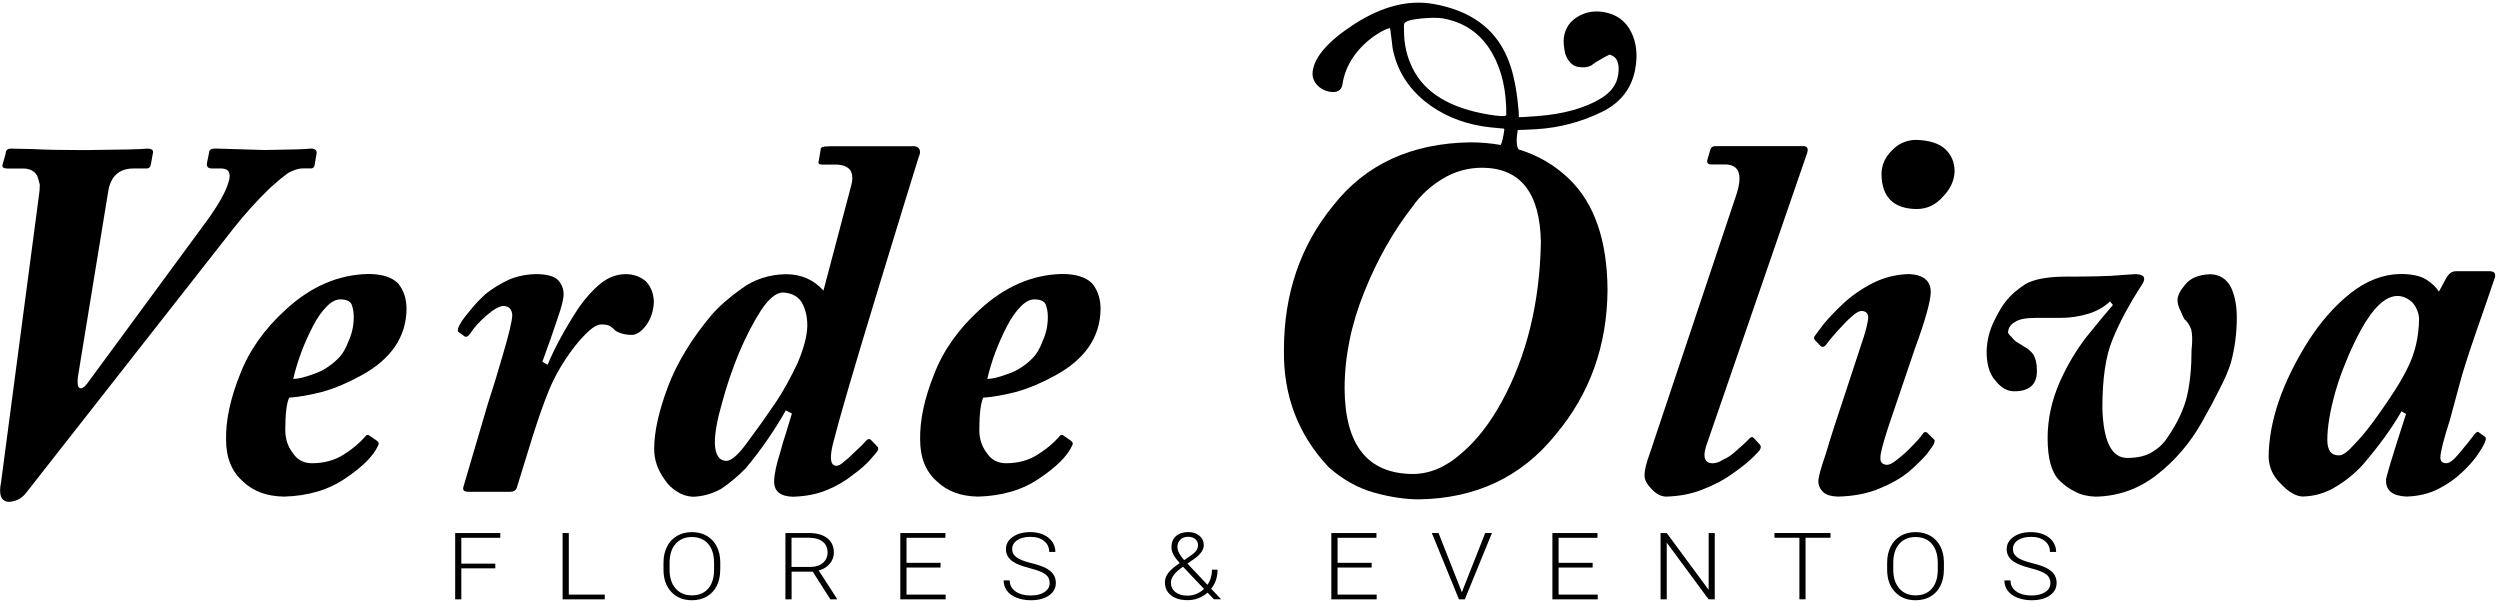 <?xml version="1.0" encoding="utf-8"?>
<!-- Generator: Adobe Illustrator 24.1.0, SVG Export Plug-In . SVG Version: 6.00 Build 0)  -->
<svg version="1.1" xmlns="http://www.w3.org/2000/svg" xmlns:xlink="http://www.w3.org/1999/xlink" x="0px" y="0px"
	 viewBox="0 0 5901 1421.1" style="enable-background:new 0 0 5901 1421.1;" xml:space="preserve">
<g id="Capa_1">
	<path d="M13.4,362.5c0-7.8,4.2-11.7,12.5-11.7c8,0,25.5,0.4,52.4,1.1c27.3,1.6,68.1,2.4,122.4,2.4c85-0.8,134-1.9,147-3.5
		c10.9,0,15.3,3.9,13,11.7l-4.5,25.2c-0.7,6.6-4.4,10-10.8,10h-27.9c-34.2-0.7-54.6,16.1-61.5,50.5l-72.3,442.5
		c-1.6,15.3,0,23.7,4.5,25.2c4.5,2.3,10.4-1.2,17.6-10.6l283-384.9c27.5-38,44.4-68.2,50.6-90.5c6.7-20.8,1.2-31.5-16.5-32.3h-20.5
		c-11.4,0.8-15.9-4.1-13.5-14.7l4.7-22.9c0-6.3,4.9-9.4,14.7-9.4c17.3,0.7,55.8,1.9,115.5,3.5c62.8-0.8,99.8-1.9,111.2-3.5
		c10.2,0.7,14.2,5.4,11.8,14.1l-3.4,20.5c-0.7,8.9-4.3,13.1-10.8,12.3H714c-9.1,0-20.3,3.6-33.6,10.6c-12.5,9.1-26.5,20.6-42.1,34.7
		c-31,29.8-60.5,62.3-88.1,97.5L61.1,1164c-3.4,4.7-8.6,9.2-15.3,13.6c-6.9,3.9-15,6.3-24.5,7c-18.8-0.7-25-16.5-18.7-47l89-674.1
		c1.6-9.4,2.3-18.6,2.3-27.6c-1.6-7-3.5-13.8-5.9-20.5c-5.8-10.9-16.1-16.8-30.5-17.6H18.1c-9.6,0-13.7-2.9-12.2-8.8L13.4,362.5z"/>
	<path d="M692.1,894.4c11.4,0,27.6-3.9,48.8-11.8c20.8-7.1,39.7-19,56.7-35.9c10.2-9.8,18.7-23.9,25.5-42.4
		c8-17.6,11.9-36.4,11.9-56.4c0-10.6-1.7-20.4-5.1-29.4c-3.7-7.9-12.7-11.8-26.7-11.8c-10.6,0-21.4,5.7-32.3,17
		c-11.8,11.8-22.6,27.3-32.4,46.5C717.5,810.7,702,852,692.1,894.4 M889.7,1040.4c4.6,3.1,5.4,7.3,2.3,12.4
		c-11,23.7-36.2,48.9-75.6,75.5c-39.7,27.7-88.5,42.4-146.4,43.9c-40.5-0.8-72.7-12.7-96.6-35.9c-26.5-23.1-39.8-56-39.8-98.7
		c-0.8-45.9,10.2-97.2,33-154c21.5-56,57.5-107,107.9-152.8c59-54.4,123.7-82.5,194.2-84.1c32.5,0,56.3,7.4,71,22.3
		c13.3,16.1,19.9,36.2,19.9,60.5c-0.8,65.8-36.2,117.9-106.2,156.3c-31.8,17.6-62.3,30.5-91.4,38.8c-30.3,7.8-56.8,12.5-79.5,14.1
		c-6.1,13.8-9.1,39.2-9.1,76.2c0,20.8,5.9,38.9,17.6,54.3c10.6,16.1,25.7,24.2,45.3,24.2c28.4,0,53.2-6.7,74.4-20.1
		c20.8-13,37.8-27.2,51.1-42.5c2.3-3.9,5.4-5.1,9.1-3.5L889.7,1040.4z"/>
	<path d="M1103.8,1160.5c-8.4,0-11.8-3.5-10.2-10.6l57.5-195.4c12.1-36.9,24.7-77.9,37.6-123c13-44.3,19.8-73.3,20.5-87.1
		c-0.7-14.1-7.6-21.6-20.5-22.3c-10.6,0.7-23.9,8.3-40,22.3c-16.8,14.5-29.9,29-39.3,43.5c-5.1,7.4-10.1,9-14.7,4.7l-11.4-8.2
		c-3.6-1.6-3.6-6.5,0-14.7c4.5-9.4,12.7-20.9,24.4-34.6c10.6-13.7,23.4-27.3,38.2-40.9c16.3-13.2,34.9-24.6,55.8-34.3
		c20.5-8.6,43.1-12.9,67.7-12.9c23.5,0.8,39.5,5.5,47.8,14.1c8.8,9.8,13.1,20.9,13.1,33.5c0,11.3-4.8,30.3-14.2,57
		c-9.1,27.8-21.1,61.9-35.9,102.3l12.5,7.1c15.6-38.4,39.8-82.9,72.4-133.4c16.3-23.5,33.8-43,52.3-58.2
		c18.6-14.9,38.6-22.3,59.9-22.3c17.8,0,33.4,5.5,46.7,16.5c12.1,12.2,18.6,28.3,19.4,48.4c-0.7,20.8-6.5,38.9-17.1,54.3
		c-11.8,16.1-23.5,24.2-35.3,24.2c-14.8,0-27.5-3.2-38.1-9.7c-3.8-4-8.2-7.8-13.1-11.4c-5.4-2.5-12-3.6-20-3.6
		c-8.3,0-18,4.9-29,14.7c-11.8,10.6-23.7,23.7-35.9,39.4c-25.8,33.7-45.7,68-59.8,102.9c-11.4,27.8-24.1,63.9-38.1,108.1
		l-37.6,121.7c-2.3,5.4-7.2,8.2-14.8,8.2H1103.8z"/>
	<path d="M1905.6,769.6c0-23.1-4.8-42.3-14.2-57.5c-9.5-13.7-24.2-20.9-44.2-21.7c-15.6,0.8-32.4,14.5-50.3,41.2
		c-17.9,27.5-35.4,61.1-52.5,101.1c-16.4,40-29.7,79.4-40,118.1c-11.4,39.2-17.1,70.7-17.1,94.6c0.7,28.2,10.1,42.4,27.9,42.4
		c12.5-0.8,29.6-16.5,51.3-47.1c21.7-29,43.5-59.7,65.5-92.2c17.1-25.9,33.8-56.1,50.2-90.6C1897.1,823.3,1904.9,793.8,1905.6,769.6
		 M2153.9,344.8c8.3,0,13.7,2.4,16,7.1c2.7,4.7,2.3,10.8-1.2,18.2c-12.9,40.8-46.3,149.5-100.2,326.2
		c-53.5,175.6-87.7,292.7-102.5,351.5c-8.3,34.5-5.6,51.7,8.3,51.7c5.1,0,11.1-3.4,18.2-10c6.3-4.8,13.2-10.8,20.5-18.2
		c16.1-14.9,26.5-25.2,31.2-31c4.7-4.8,8.8-5.1,12.3-1.2l14.1,14.7c3.1,2.3,3.1,6.3,0,11.8c-1.6,2.3-7.1,8.8-16.5,19.4
		c-9.8,11.3-23.9,23.7-42.3,36.9c-16.9,13.7-37.3,25.5-61.2,35.3c-23.1,9.4-49.4,14.4-79,15.3c-29.5-0.8-44.3-12.7-44.3-35.7
		c0-16,4.8-38.9,14.2-68.6c3.7-14.4,8.3-29.7,13.6-45.7c4.9-15.6,9.6-31,14.1-46.3l-14.2-7.6c-27.8,48.8-59.5,94.6-95.1,137.1
		c-19,19.2-38.1,35.2-57.5,48.1c-20.9,11.7-43.1,17.9-66.7,18.8c-13.6-0.8-26-4.7-37-11.8c-11.8-7.1-21.4-16.2-29-27.6
		c-17.1-23.2-25.6-47.6-25.6-73.5c0-40,10.8-88.9,32.5-146.9c21.6-56.8,55.8-113,102.4-168.7c17.9-20.7,41.9-41.8,72.3-63.4
		c29.6-21.5,64.2-32.7,103.6-33.5c36,0,65.7,12.9,88.8,38.7l65.5-248c3.9-13.7,3.5-25.2-1.2-34.6c-5.7-9-16.4-13.9-32-14.7H1942
		c-8.6,0-11.8-2.8-9.5-8.3l4.7-27.9c-0.7-4.8,6.1-7.1,20.6-7.1H2153.9z"/>
	<path d="M2330.4,894.4c11.4,0,27.6-3.9,48.8-11.8c20.8-7.1,39.8-19,56.7-35.9c10.2-9.8,18.7-23.9,25.5-42.4
		c8-17.6,11.9-36.4,11.9-56.4c0-10.6-1.7-20.4-5.1-29.4c-3.8-7.9-12.7-11.8-26.7-11.8c-10.6,0-21.4,5.7-32.3,17
		c-11.8,11.8-22.6,27.3-32.4,46.5C2355.7,810.7,2340.3,852,2330.4,894.4 M2527.9,1040.4c4.6,3.1,5.4,7.3,2.3,12.4
		c-11,23.7-36.2,48.9-75.6,75.5c-39.7,27.7-88.5,42.4-146.4,43.9c-40.6-0.8-72.7-12.7-96.6-35.9c-26.5-23.1-39.7-56-39.7-98.7
		c-0.8-45.9,10.1-97.2,32.9-154c21.5-56,57.5-107,107.9-152.8c59-54.4,123.7-82.5,194.1-84.1c32.6,0,56.3,7.4,71.1,22.3
		c13.3,16.1,19.9,36.2,19.9,60.5c-0.8,65.8-36.2,117.9-106.2,156.3c-31.8,17.6-62.3,30.5-91.4,38.8c-30.3,7.8-56.8,12.5-79.4,14.1
		c-6.1,13.8-9.2,39.2-9.2,76.2c0,20.8,5.9,38.9,17.6,54.3c10.6,16.1,25.7,24.2,45.4,24.2c28.3,0,53.2-6.7,74.3-20.1
		c20.8-13,37.8-27.2,51.1-42.5c2.3-3.9,5.4-5.1,9.1-3.5L2527.9,1040.4z"/>
	<path d="M3851,77.2c-13-27.4-35-43.6-66.1-48.8c-22-3.6-42.1-0.1-60.3,10.7c-19.3,11.3-30.5,28.1-33.4,50.3
		c-1.1,9.2,0,21.6,3.3,37.4c6.6,18.5,17,29,31.1,31.3c11.9,2,22,0.9,30.1-3.4c11.5-8.6,25.9-17.1,43.3-25.8
		c17.9,4.5,24.7,20.4,20.5,48c-3.3,22.1-16.5,40.4-39.7,54.8c-38,23.4-88.7,37.6-151.9,42.4c-26.4,2-40.6,2.8-42.8,2.5l-0.3-11.8
		c-1.3-5.4-3.4-73.9-26.8-128.7c-29.4-69.5-87.9-111.7-175.3-126.9c-58.6-10-120.2,5.7-185,47.1c-61.1,39.4-94.2,76.5-99.2,111.4
		c-1.6,12.4,1.6,23.1,9.8,32.2c8.2,9.2,18.6,14.7,31.3,16.8c15.5,2.6,26.9-2.8,29-17c13.3-91.2,104.2-134.5,112.2-133.2
		c1.3,1,5.1,40.3,6.3,46.8c9.3,49.9,34.5,91.7,75.8,125.6c38.1,30.8,83.7,50.6,136.8,59.3c6.2,1,12.1,1.8,17.5,2.3l32.9,3.2l0.7,2.3
		c-2.5,18.6-5.4,30.5-8.5,36.2c-23.1-4.1-47.4-6.2-73.1-6.2c-138.6,2.4-246.1,52.1-322.4,149.3c-77.5,94.8-116.2,208.4-116.2,340.8
		c-1.6,108.2,33.7,200.4,105.7,276.8c33.4,29.4,69.2,49.4,107.1,59.9c38.4,10.6,73.9,15.9,106.5,15.9
		c134.5-2.3,241.8-53.2,322-152.8c80.9-96.3,121.7-210.4,122.5-342c-0.8-116.4-30.7-203.3-90-260.9c-33.9-33-74.1-56.3-120.2-70.5
		c-4.9-8-5.5-23.2-1.7-45.8c5.1,0.2,19.7-0.4,43.7-1.7c54.4-3.4,106.1-16.9,155-40.9c44.4-21.7,70.7-55.8,78.8-102.4
		C3865.7,129.6,3862.7,101.4,3851,77.2z M3514.4,270.5c-91.9-15.1-152-51.7-180.4-110c-13.4-27.1-20.1-56.6-20-88.6
		c-0.3-7.4-0.2-12.4,0.2-15c1-6.2,14-10.6,38.9-13.1c22.7-2.2,40.2-2.4,52.5-0.4c52.3,9.4,91.4,37.1,117.3,83.5
		c22.2,39.3,33.1,87.6,32.5,144.7C3553.7,275.1,3540,274.8,3514.4,270.5z M3637.1,571.9c-2.7,142.9-33.4,268.2-92.3,376.2
		c-28.1,51.4-60,92.2-95.7,122.4c-36.5,32.2-74.7,48.3-114.6,48.3c-106.3-0.8-159.8-67.9-160.7-201.4c0-75.3,15.4-151.3,46.2-227.7
		c30.4-76.2,68.6-143.7,114.5-202.6c17.9-25.5,41.2-47.1,70.1-64.8c28.8-17.6,60.4-26.4,94.5-26.4
		C3589.2,396.7,3635.2,455.4,3637.1,571.9z"/>
	<path d="M4255.9,344.8c11.2,0,13.8,7.1,8,21.2L4031,1041.8c-13.3,34.5-9.4,51.7,11.7,51.7c7.4,0,15.6-2.8,24.1-8.3
		c9-3.9,17.5-9.2,25.3-15.9c16.8-14.1,29.3-25.7,37.6-34.7c3.9-3.9,7.4-3.9,10.6,0l13.5,14.7c3.2,3.1,3.2,7.4,0,12.8
		c-0.7,1.6-6.9,8-18.2,19.4c-12.1,11.3-28.2,24-48.2,38c-19.1,13.7-42.4,25.8-69.5,36.3c-25.5,10.1-54.1,15.6-86,16.4
		c-12.6-0.8-24-7.1-34.2-18.8c-10.6-10.6-16-21.1-16-31.7c0-11.7,4.2-29,12.6-51.7c7.2-21.5,13.8-41.5,20-59.9L4097,464
		c17-48.9,9.7-74.2-22.3-75.8h-35.2c-7.9,0-11-3.6-9.5-10.7l7.1-24.3c1.6-5.6,5.7-8.3,12.4-8.3H4255.9z"/>
	<path d="M4521.3,330.1c31.9,0.8,55.2,8,70.1,21.7c14.7,13.7,22.2,31.3,22.2,52.9c-0.8,21.5-9.7,41.1-26.8,58.7
		c-17,20-38.1,30-63.1,30c-54.3-0.8-81.8-28.1-82.6-81.7c0-21.5,8.1-40.4,24.5-56.4C4480.4,339.4,4498.9,331,4521.3,330.1
		 M4563.4,1035.6c3.9,2.4,4.2,6.5,1.1,12.4c-0.7,2.4-5.9,9.8-15.3,22.3c-10.6,12.9-25.2,27.3-43.8,43.3
		c-18.6,15.3-41.9,28.5-70,39.8c-28,11.8-60.6,17.9-97.8,18.8c-17.1-0.8-28.9-4.7-35.3-11.8c-6.9-7.1-10.3-15.1-10.3-24.1
		c0-9.8,6-31.6,17.7-65.3c9.8-33.7,26.9-86.7,51.1-158.9l31.3-95.3c10.9-31.4,16.8-53.8,17.6-67.1c0-9.8-5.1-15.1-15.4-15.9
		c-4.5,0-10.3,2.8-17.6,8.3c-8.3,6.7-16.9,14.7-25.6,24.2c-19.4,20.4-33.2,36.6-41.5,48.3c-5,5.1-9.3,5.5-13.1,1.2l-10.3-10.6
		c-4.2-3.9-5.4-7.7-3.4-11.2c2.3-3.1,9.1-12.3,20.5-27.5c11.7-14.4,27.2-30.9,46.6-49.2c20.5-19.2,44.1-35.6,71-49.3
		c26.6-13.3,55-20.3,85.3-21.1c34.1,1.6,51.2,15.9,51.2,43c-0.8,22.7-13.3,67.1-37.5,133l-62.5,184.2
		c-13.3,40.8-19.6,65.4-18.8,73.6c-0.8,10.2,4.3,15.7,15.3,16.5c6,0,13.8-3.9,23.3-11.8c8.3-6.3,17.3-13.9,26.7-22.9
		c19.4-19.3,31.3-32.6,35.8-40.1c3-3.1,6-3.5,9.1-1.2L4563.4,1035.6z"/>
	<path d="M4946,1172.3c-19.4-0.8-35.3-4.7-47.9-11.8c-13.3-6.3-25.6-15.1-37-26.4c-18.6-18.5-27.9-51.7-27.9-99.9
		c0-45,9.7-89.5,29-133.4c17.8-39.6,38.9-75,63.4-106.4c24.9-31,45.6-55.8,61.8-74.6l-7-8.3c-13.6,13-30.4,22.6-50.2,28.8
		c-21.1,6.6-43.1,10-66,10h-58.4c-23.4,0-39.8,3.1-49.1,9.4c-10.5,5.4-16.2,13.9-17,25.2c1.6,3.9,4.1,7,7.4,9.4
		c2.5,3.5,5.9,7.2,10.4,11.2c9,5.4,16.6,10.1,22.7,14.1c5.7,2.8,11.9,8,18.5,15.9c6.1,9.8,9.2,22.7,9.2,38.7
		c0.7,32.9-17.1,49.4-53.7,49.4c-16.2,0-30.5-8-43.2-24.1c-14.5-15.3-21.8-38.5-21.8-69.8c0.7-25.8,6.7-49.9,17.8-72.2
		c10-20.7,19.4-36.4,28.1-47c10.7-13.7,25.7-26.8,44.8-39.3c18.8-11.3,48.5-17.4,89-18.2c68.9,0,114.1-1.2,135.6-3.5
		c20.3-1.6,32-2.4,35.1-2.4c8.8,0,15.1,1.6,19,4.7c3.9,4.7,3.1,11.2-2.3,19.4c-31,47.8-54.3,91.4-70.2,131
		c-15.9,38.3-23.7,91.9-23.7,160.8c2.2,78.6,21.7,117.9,58.6,117.9c25,0,45.1-4.8,60.2-14.7c14.4-8.6,26-19.7,34.8-33.4
		c23.6-34.4,39-67.3,46.4-98.6c7-31.3,10.5-67.3,10.5-107.9c2.4-21.9,2-38.3-1-49.3c-4.1-10.6-9.5-18.6-16.1-24
		c-2.2-3.9-5.1-10.4-8.9-19.4c-4.8-9-7.1-17.4-7.1-25.2c0-10.6,6.2-22.9,18.5-37.1c12.4-15.2,32-23.2,59-24
		c22.3,0.8,38.6,11.2,48.8,31.1c9.2,20,13.6,43.7,13.6,71.1c0,37.6-4.8,73.6-14.4,108.2c-5.6,17.6-14.2,37.6-25.8,59.9
		c-11.2,22.7-25.1,48.8-41.8,78.2c-27.5,49-62.7,90.3-105.5,124C5049.1,1153.9,5000.4,1171.4,4946,1172.3"/>
	<path d="M5493.4,1038.4c0,25,9.5,37.2,28.4,36.4c8.3,0,20.3-8.8,35.8-26.4c15.6-16,31.9-35.8,48.9-59.3
		c37.1-51.3,62.8-91.8,76.8-121.5c17-33.7,26-72,26.7-115c-0.7-14.4-6.1-27.4-15.9-38.8c-11-10.1-22.7-15.2-35.2-15.2
		c-28.1,0-57.1,27.2-87,81.5c-14,26.3-25.8,51.5-35.3,75.7c-9.8,23.9-18,47.2-24.4,69.8C5499.7,970.3,5493.4,1007.9,5493.4,1038.4
		 M5879.2,640.4c8.8,0.7,12,5.7,9.7,14.7c-10.3,30.7-25.1,73.6-44.4,128.9c-19.4,56.1-32.2,96.7-38.7,121.8
		c-3.8,14.5-11.5,43.3-23.4,86.5c-14,43.6-21.4,72.6-22.2,87c0,9.5,4.8,14.1,14.3,14.1c4.5,0,10.4-3.1,17.6-9.4
		c6-6.3,12.1-13.2,18.2-20.7c14.1-16.9,24-29.3,29.6-37.1c5.3-6.7,9.1-8.5,11.4-5.4l14.2,10c3.1,2.4,2.7,7.4-1.1,15.3
		c-2.7,6.6-8.6,16.4-17.6,29.3c-9.5,13.3-22,27.2-37.6,41.6c-15.6,14.5-33.8,27-54.6,37.5c-21.7,10.9-46.5,16.8-74.6,17.6
		c-32.7-1.6-48.6-14.3-47.9-38.3c-2.2-0.7,13.4-53,47.1-156.6l-10.6-6.5c-22.6,39.7-53.4,82-92.2,127.2
		c-19.3,20.8-40.7,38-64.3,51.8c-23.2,14.1-48.8,21.6-76.8,22.3c-16.4-0.7-33.5-10.8-51.4-29.9c-18.6-17.6-28.3-38.8-29-63.5
		c0.7-84.2,31.9-175.3,93.4-273.2c29.2-45.9,62.6-83.7,100.1-113.5c37.2-29.3,76.4-44.4,117.3-45.2c26.6,0,46.8,4.3,60.9,12.9
		c14.1,9,24.1,18.6,30.2,28.8l18.8-34.7c6-9,13.1-13.5,21.1-13.5H5879.2z"/>
</g>
<g id="Capa_2">
	<g>
		<path d="M1169.1,1341.5h-80.2v73.2h-14.5v-156.5h106.5v11.2h-92v61h80.2V1341.5z"/>
		<path d="M1342.6,1403.5h84.9v11.2H1328v-156.5h14.6V1403.5z"/>
		<path d="M1700,1344.9c0,14.4-2.7,27.1-8.2,37.9c-5.5,10.9-13.3,19.3-23.4,25.2c-10.2,5.9-21.9,8.8-35.2,8.8
			c-20.1,0-36.3-6.5-48.6-19.6c-12.4-13.1-18.5-30.7-18.5-52.9v-16.1c0-14.3,2.8-26.9,8.3-37.9c5.5-11,13.4-19.5,23.6-25.4
			c10.2-5.9,21.8-8.9,35.1-8.9s24.9,2.9,35,8.7c10.1,5.8,17.9,14,23.4,24.6c5.5,10.6,8.4,22.9,8.6,36.9V1344.9z M1685.4,1327.9
			c0-18.8-4.7-33.6-14-44.3c-9.4-10.7-22.2-16-38.5-16c-16,0-28.7,5.4-38.2,16.1c-9.5,10.7-14.2,25.7-14.2,44.9v16.3
			c0,18.6,4.7,33.3,14.2,44.1c9.4,10.9,22.3,16.3,38.5,16.3c16.4,0,29.3-5.4,38.5-16.1c9.2-10.7,13.8-25.6,13.8-44.8V1327.9z"/>
		<path d="M1918.4,1349.4h-49.9v65.3h-14.6v-156.5h55.8c18.3,0,32.7,4,43,12.1c10.3,8.1,15.5,19.4,15.5,33.9c0,10-3.2,18.9-9.7,26.5
			c-6.5,7.7-15.1,13-26,15.9l43,66.6v1.4h-15.5L1918.4,1349.4z M1868.4,1338.2h44.5c12.2,0,22-3.2,29.4-9.5
			c7.4-6.3,11.1-14.5,11.1-24.5c0-11.1-3.9-19.6-11.6-25.7c-7.7-6.1-18.5-9.2-32.5-9.2h-41V1338.2z"/>
		<path d="M2220.1,1339.6h-80.4v63.9h92.4v11.2h-107v-156.5h106.4v11.2h-91.8v59.1h80.4V1339.6z"/>
		<path d="M2477.6,1376.2c0-8.7-3.3-15.5-10-20.6c-6.7-5.1-18.9-9.9-36.7-14.4c-17.8-4.6-30.8-9.5-39-14.9
			c-11.6-7.6-17.5-17.6-17.5-29.9c0-12,5.4-21.7,16.2-29.2c10.8-7.5,24.7-11.2,41.5-11.2c11.4,0,21.6,2,30.6,6c9,4,16,9.6,21,16.8
			c5,7.2,7.4,15.2,7.4,24h-14.6c0-10.7-4-19.3-12-25.8c-8-6.5-18.8-9.8-32.3-9.8c-13.1,0-23.6,2.7-31.4,8
			c-7.8,5.3-11.7,12.3-11.7,20.9c0,8,3.5,14.5,10.5,19.5c7,5,18.2,9.5,33.6,13.3c15.4,3.8,27.1,7.8,35.1,11.9
			c7.9,4.1,13.9,9,17.9,14.8c4,5.7,6,12.5,6,20.3c0,12.3-5.4,22.2-16.2,29.7c-10.8,7.5-25.1,11.2-42.8,11.2c-12.1,0-23.2-2-33.4-5.9
			c-10.1-3.9-17.8-9.5-23-16.6c-5.2-7.1-7.9-15.2-7.9-24.4h14.5c0,11,4.5,19.7,13.6,26.1c9.1,6.4,21.1,9.6,36.1,9.6
			c13.4,0,24.1-2.7,32.2-8.1C2473.5,1392.2,2477.6,1385.1,2477.6,1376.2z"/>
		<path d="M2784.7,1329.3c-6.8-7.5-11.8-14.2-14.9-20.2c-3.1-5.9-4.7-11.8-4.7-17.6c0-11,3.6-19.6,10.7-26
			c7.2-6.4,16.8-9.6,28.8-9.6c10.9,0,19.8,2.9,26.6,8.7c6.8,5.8,10.2,13.1,10.2,22c0,10.3-6.5,20.5-19.6,30.4l-18.9,13.3l47.2,50.1
			c7.2-10.5,10.7-22.5,10.7-35.8h13.1c0,17.8-5,32.8-15.1,45l23.5,24.9h-17l-14.9-15.7c-6.2,5.6-13.4,10-21.5,13.1
			c-8.1,3.2-16.7,4.7-25.8,4.7c-16.4,0-29.4-3.8-39-11.4c-9.6-7.6-14.4-17.8-14.4-30.6c0-7.6,2.5-14.8,7.4-21.6
			c4.9-6.8,13.6-14.4,25.9-22.8L2784.7,1329.3z M2803.1,1406c7.2,0,14.1-1.4,20.8-4.1c6.7-2.8,12.8-6.7,18.1-11.8l-48-50.7l-1.7-1.6
			l-5.4,3.8c-15.4,11.5-23.1,22.6-23.1,33.3c0,9.4,3.5,16.9,10.6,22.6C2781.5,1403.1,2791,1406,2803.1,1406z M2779.2,1291.2
			c0,8.7,5.3,19.1,15.9,31l15.5-10.8c5-3.3,9.2-6.9,12.4-10.9c3.2-3.9,4.8-8.6,4.8-13.9c0-5.6-2.1-10.3-6.4-14
			c-4.2-3.8-9.9-5.6-17-5.6c-7.7,0-13.9,2.3-18.4,6.8C2781.5,1278.3,2779.2,1284.1,2779.2,1291.2z"/>
		<path d="M3237.5,1339.6h-80.4v63.9h92.4v11.2h-107v-156.5H3249v11.2h-91.8v59.1h80.4V1339.6z"/>
		<path d="M3449.6,1395.3l0.9,3.3l1.1-3.3l54.1-137.2h15.9l-64,156.5h-13.9l-64-156.5h15.8L3449.6,1395.3z"/>
		<path d="M3759.3,1339.6h-80.4v63.9h92.4v11.2h-107v-156.5h106.4v11.2h-91.8v59.1h80.4V1339.6z"/>
		<path d="M4047.5,1414.7H4033l-98.8-133.9v133.9h-14.6v-156.5h14.6l98.9,134.1v-134.1h14.4V1414.7z"/>
		<path d="M4320.7,1269.3h-58.9v145.3h-14.5v-145.3h-58.8v-11.2h132.2V1269.3z"/>
		<path d="M4588.3,1344.9c0,14.4-2.7,27.1-8.2,37.9c-5.5,10.9-13.3,19.3-23.4,25.2c-10.2,5.9-21.9,8.8-35.2,8.8
			c-20.1,0-36.3-6.5-48.6-19.6c-12.4-13.1-18.5-30.7-18.5-52.9v-16.1c0-14.3,2.8-26.9,8.3-37.9c5.5-11,13.4-19.5,23.6-25.4
			c10.2-5.9,21.8-8.9,35.1-8.9c13.2,0,24.9,2.9,35,8.7c10.1,5.8,17.9,14,23.4,24.6c5.5,10.6,8.4,22.9,8.6,36.9V1344.9z
			 M4573.8,1327.9c0-18.8-4.7-33.6-14-44.3c-9.4-10.7-22.2-16-38.5-16c-16,0-28.7,5.4-38.2,16.1c-9.5,10.7-14.2,25.7-14.2,44.9v16.3
			c0,18.6,4.7,33.3,14.2,44.1c9.4,10.9,22.3,16.3,38.5,16.3c16.4,0,29.3-5.4,38.5-16.1c9.2-10.7,13.8-25.6,13.8-44.8V1327.9z"/>
		<path d="M4839.8,1376.2c0-8.7-3.3-15.5-10-20.6c-6.7-5.1-18.9-9.9-36.7-14.4c-17.8-4.6-30.8-9.5-39-14.9
			c-11.6-7.6-17.5-17.6-17.5-29.9c0-12,5.4-21.7,16.2-29.2c10.8-7.5,24.7-11.2,41.5-11.2c11.4,0,21.6,2,30.6,6c9,4,16,9.6,21,16.8
			c5,7.2,7.4,15.2,7.4,24h-14.6c0-10.7-4-19.3-12-25.8c-8-6.5-18.8-9.8-32.3-9.8c-13.1,0-23.6,2.7-31.4,8
			c-7.8,5.3-11.7,12.3-11.7,20.9c0,8,3.5,14.5,10.5,19.5c7,5,18.2,9.5,33.6,13.3c15.4,3.8,27.1,7.8,35.1,11.9
			c7.9,4.1,13.9,9,17.9,14.8c4,5.7,6,12.5,6,20.3c0,12.3-5.4,22.2-16.2,29.7c-10.8,7.5-25.1,11.2-42.8,11.2c-12.1,0-23.2-2-33.4-5.9
			c-10.1-3.9-17.8-9.5-23-16.6c-5.2-7.1-7.9-15.2-7.9-24.4h14.5c0,11,4.5,19.7,13.6,26.1c9.1,6.4,21.1,9.6,36.1,9.6
			c13.4,0,24.1-2.7,32.2-8.1C4835.8,1392.2,4839.8,1385.1,4839.8,1376.2z"/>
	</g>
</g>
</svg>
